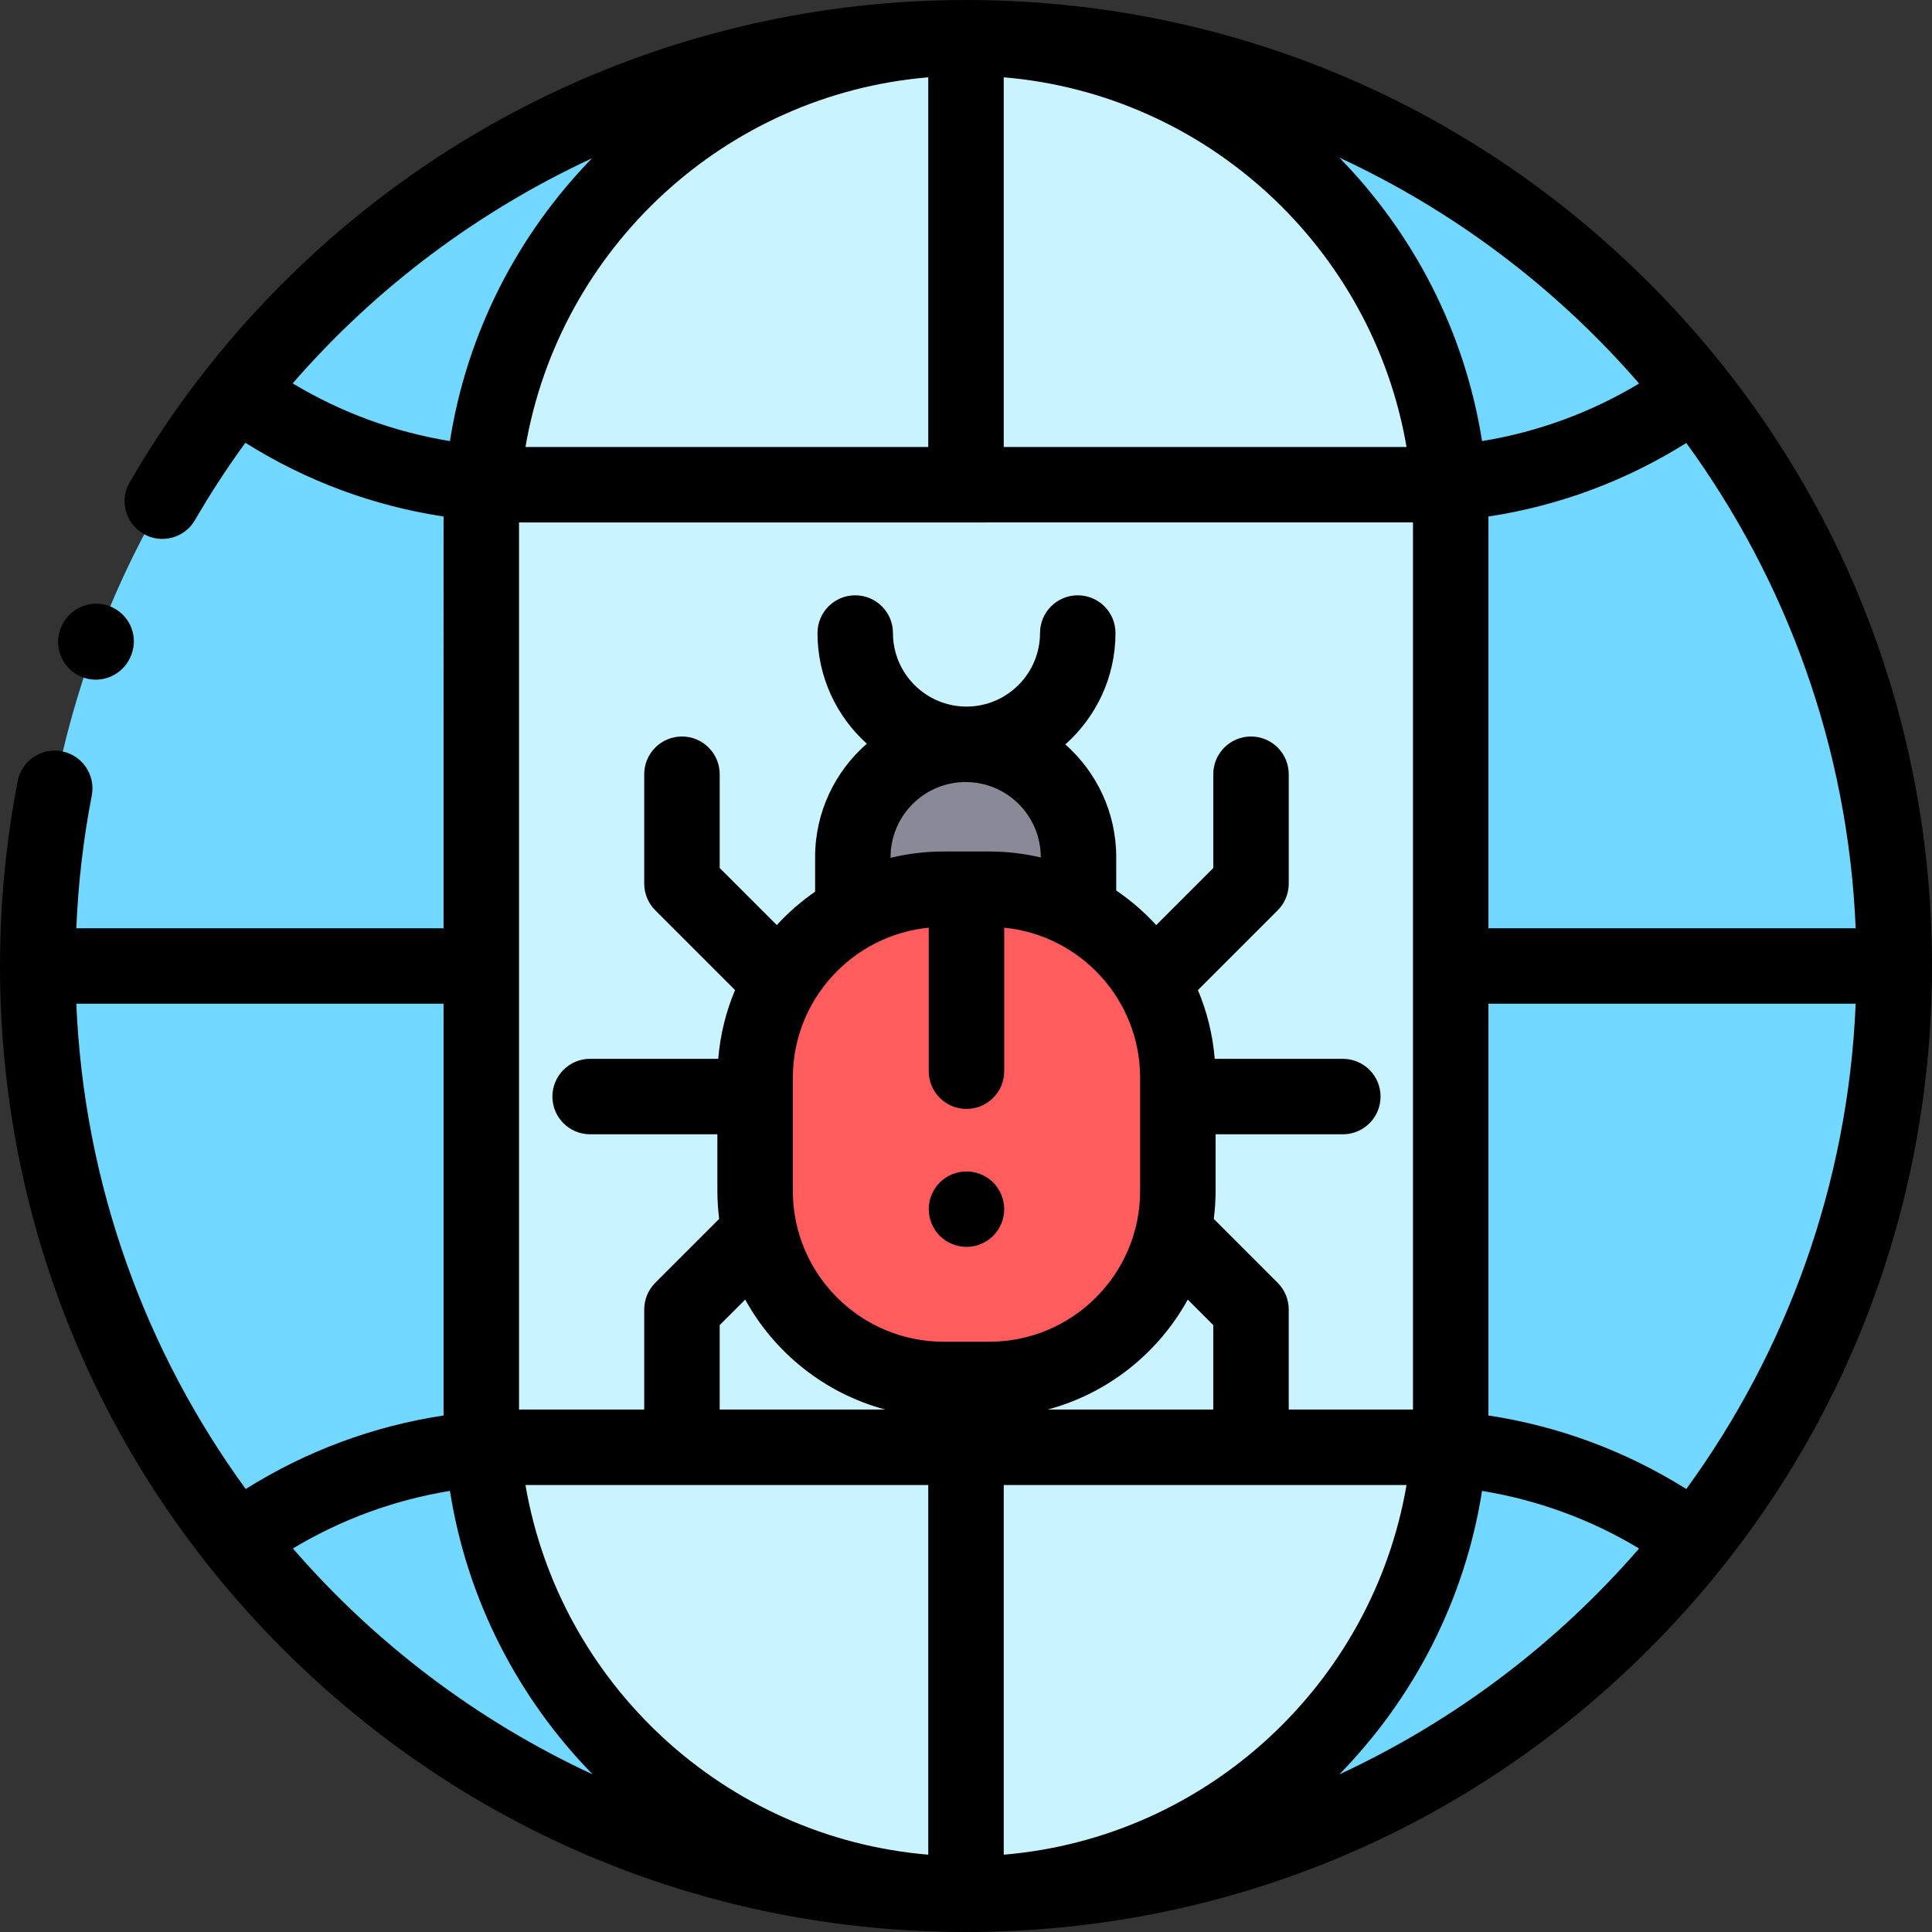 <?xml version="1.0" encoding="iso-8859-1"?>
<!-- Generator: Adobe Illustrator 19.0.0, SVG Export Plug-In . SVG Version: 6.00 Build 0)  -->
<svg version="1.1" id="Capa_1" xmlns="http://www.w3.org/2000/svg" xmlns:xlink="http://www.w3.org/1999/xlink" x="0px" y="0px"
	 viewBox="0 0 512 512" style="enable-background:new 0 0 512 512;" xml:space="preserve">
<rect x="0" y="0" width="512" height="512" fill="#333333" stroke="none"/>
<circle style="fill:#72D8FF;" cx="256" cy="256" r="246"/>
<path style="fill:#C9F3FF;" d="M256,10.062L256,10.062c-70.943,0-128.454,57.511-128.454,128.454v234.968
	c0,70.943,57.511,128.454,128.454,128.454l0,0c70.943,0,128.454-57.511,128.454-128.454V138.516
	C384.454,67.573,326.943,10.062,256,10.062z"/>
<path style="fill:#898998;" d="M226.227,240.142V227.15c0-16.514,13.387-29.901,29.901-29.901l0,0
	c16.514,0,29.901,13.387,29.901,29.901v12.735L226.227,240.142z"/>
<path style="fill:#FF5D5D;" d="M312.363,315.618v-30.009c0-27.589-22.365-49.954-49.954-49.954h-12.126
	c-27.589,0-49.954,22.365-49.954,49.954v30.009c0,27.589,22.365,49.954,49.954,49.954h12.126
	C289.997,365.572,312.363,343.207,312.363,315.618z"/>
<path d="M437.02,74.981C388.667,26.628,324.38,0,256,0c-45.699,0-90.557,12.191-129.724,35.256
	C88.265,57.64,56.482,89.643,34.364,127.803c-2.77,4.778-1.141,10.897,3.637,13.667c4.778,2.769,10.897,1.142,13.667-3.637
	c4.116-7.101,8.582-13.935,13.359-20.494c16.079,10.103,33.875,16.72,52.54,19.544c-0.006,0.545-0.021,1.087-0.021,1.633V246H20.222
	c0.496-11.846,1.859-23.639,4.096-35.177c1.051-5.422-2.493-10.669-7.915-11.72c-5.426-1.052-10.669,2.493-11.72,7.915
	C1.576,223.05,0,239.53,0,256c0,68.38,26.628,132.667,74.981,181.019C123.333,485.372,187.62,512,256,512
	s132.667-26.628,181.02-74.981C485.372,388.667,512,324.38,512,256S485.372,123.333,437.02,74.981z M446.884,394.605
	c-16.056-10.072-33.82-16.669-52.451-19.488c0.006-0.545,0.021-1.087,0.021-1.633V266h97.319
	C489.765,313.918,473.405,358.182,446.884,394.605z M394.454,246V138.516c0-0.546-0.014-1.088-0.021-1.633
	c18.631-2.818,36.396-9.415,52.453-19.487c26.52,36.423,42.879,80.686,44.888,128.603L394.454,246L394.454,246z M434.377,101.637
	c-12.833,7.717-26.902,12.857-41.616,15.257c-4.567-28.996-18.168-55.027-37.819-75.12
	C385.509,55.947,412.561,76.461,434.377,101.637z M266,118.461V20.488c53.961,4.533,97.742,45.389,106.748,97.973H266z M246,20.488
	v97.973H139.252C148.258,65.877,192.039,25.021,246,20.488z M77.56,101.597c22.033-25.37,49.159-45.647,79.319-59.642
	c-19.555,20.069-33.087,46.029-37.641,74.937C104.501,114.488,90.41,109.336,77.56,101.597z M138.519,138.461
	c0,0,235.611-0.016,235.934-0.018c0,0.025,0.001,0.049,0.001,0.074v234.968c0,0.025-0.001,0.049-0.001,0.074
	c-0.324-0.002-0.647-0.019-0.972-0.019h-31.953v-26.514c0-2.652-1.054-5.196-2.929-7.071l-16.929-16.93
	c0.301-2.429,0.474-4.897,0.474-7.406v-15.02h33.719c5.523,0,10-4.477,10-10s-4.477-10-10-10h-33.944
	c-0.533-6.407-2.063-12.536-4.459-18.216l21.14-21.141c1.875-1.875,2.929-4.418,2.929-7.071v-28.99c0-5.523-4.477-10-10-10
	s-10,4.477-10,10v24.848l-15.13,15.13c-3.157-3.448-6.71-6.527-10.588-9.163v-8.845c0-11.88-5.225-22.557-13.491-29.873
	c8.147-7.238,13.294-17.784,13.294-29.514c0-5.523-4.477-10-10-10s-10,4.477-10,10c0,10.745-8.742,19.486-19.486,19.486
	s-19.486-8.742-19.486-19.486c0-5.523-4.477-10-10-10s-10,4.477-10,10c0,11.627,5.053,22.093,13.076,29.325
	c-8.391,7.32-13.708,18.078-13.708,30.061v9.154c-3.707,2.568-7.116,5.537-10.153,8.854l-15.131-15.13V205.18
	c0-5.523-4.477-10-10-10s-10,4.477-10,10v28.99c0,2.652,1.054,5.196,2.929,7.071l21.141,21.141
	c-2.396,5.681-3.926,11.809-4.459,18.216h-33.944c-5.523,0-10,4.477-10,10s4.477,10,10,10h33.719v15.02
	c0,2.509,0.173,4.977,0.474,7.406l-16.93,16.93c-1.875,1.875-2.929,4.419-2.929,7.071v26.514h-32.212
	c-0.323,0-0.644,0.016-0.966,0.018c0-0.025-0.001-0.049-0.001-0.074V138.516c0-0.025,0.001-0.049,0.001-0.074
	C137.871,138.445,138.194,138.461,138.519,138.461z M255.91,207.25c10.973,0,19.901,8.927,19.901,19.9v0.084
	c-4.379-1.022-8.934-1.579-13.62-1.579h-12.126c-4.841,0-9.544,0.592-14.055,1.68v-0.185
	C236.009,216.177,244.937,207.25,255.91,207.25z M321.529,351.167v22.372h-43.872c15.959-4.266,29.316-14.961,37.108-29.136
	L321.529,351.167z M302.145,285.609v30.009c0,22.031-17.923,39.954-39.954,39.954h-12.126c-22.031,0-39.954-17.923-39.954-39.954
	v-30.009c0-20.703,15.828-37.775,36.017-39.759v38.028c0,5.523,4.477,10,10,10s10-4.477,10-10V245.85
	C286.317,247.835,302.145,264.907,302.145,285.609z M197.49,344.403c7.792,14.175,21.149,24.87,37.108,29.136h-43.873v-22.372
	L197.49,344.403z M246,393.539v97.973c-53.961-4.533-97.742-45.389-106.748-97.973H246z M266,491.512v-97.973h106.748
	C363.742,446.123,319.961,486.979,266,491.512z M117.567,375.116c-18.631,2.818-36.396,9.415-52.453,19.487
	C38.594,358.18,22.235,313.917,20.227,266h97.319v107.484C117.546,374.03,117.56,374.572,117.567,375.116z M77.623,410.363
	c12.833-7.717,26.902-12.857,41.616-15.257c4.567,28.996,18.168,55.027,37.819,75.12C126.491,456.053,99.439,435.539,77.623,410.363
	z M354.942,470.227c19.651-20.094,33.252-46.124,37.819-75.12c14.713,2.4,28.781,7.541,41.614,15.258
	C412.56,435.541,385.508,456.054,354.942,470.227z"/>
<path d="M21.934,179.498c1.135,0.42,2.298,0.619,3.443,0.619c4.08,0,7.927-2.526,9.424-6.57l0.054-0.144
	c1.918-5.179-0.743-10.886-5.922-12.804c-5.179-1.919-10.95,0.772-12.868,5.951l-0.054,0.144
	C14.094,171.873,16.754,177.579,21.934,179.498z"/>
<path d="M256.13,310.44c-2.63,0-5.21,1.07-7.07,2.93c-1.87,1.86-2.93,4.44-2.93,7.07c0,2.64,1.06,5.21,2.93,7.07
	c1.86,1.87,4.44,2.93,7.07,2.93s5.21-1.06,7.07-2.93c1.86-1.86,2.93-4.43,2.93-7.07c0-2.63-1.07-5.21-2.93-7.07
	C261.34,311.51,258.76,310.44,256.13,310.44z"/>
<g>
</g>
<g>
</g>
<g>
</g>
<g>
</g>
<g>
</g>
<g>
</g>
<g>
</g>
<g>
</g>
<g>
</g>
<g>
</g>
<g>
</g>
<g>
</g>
<g>
</g>
<g>
</g>
<g>
</g>
</svg>
